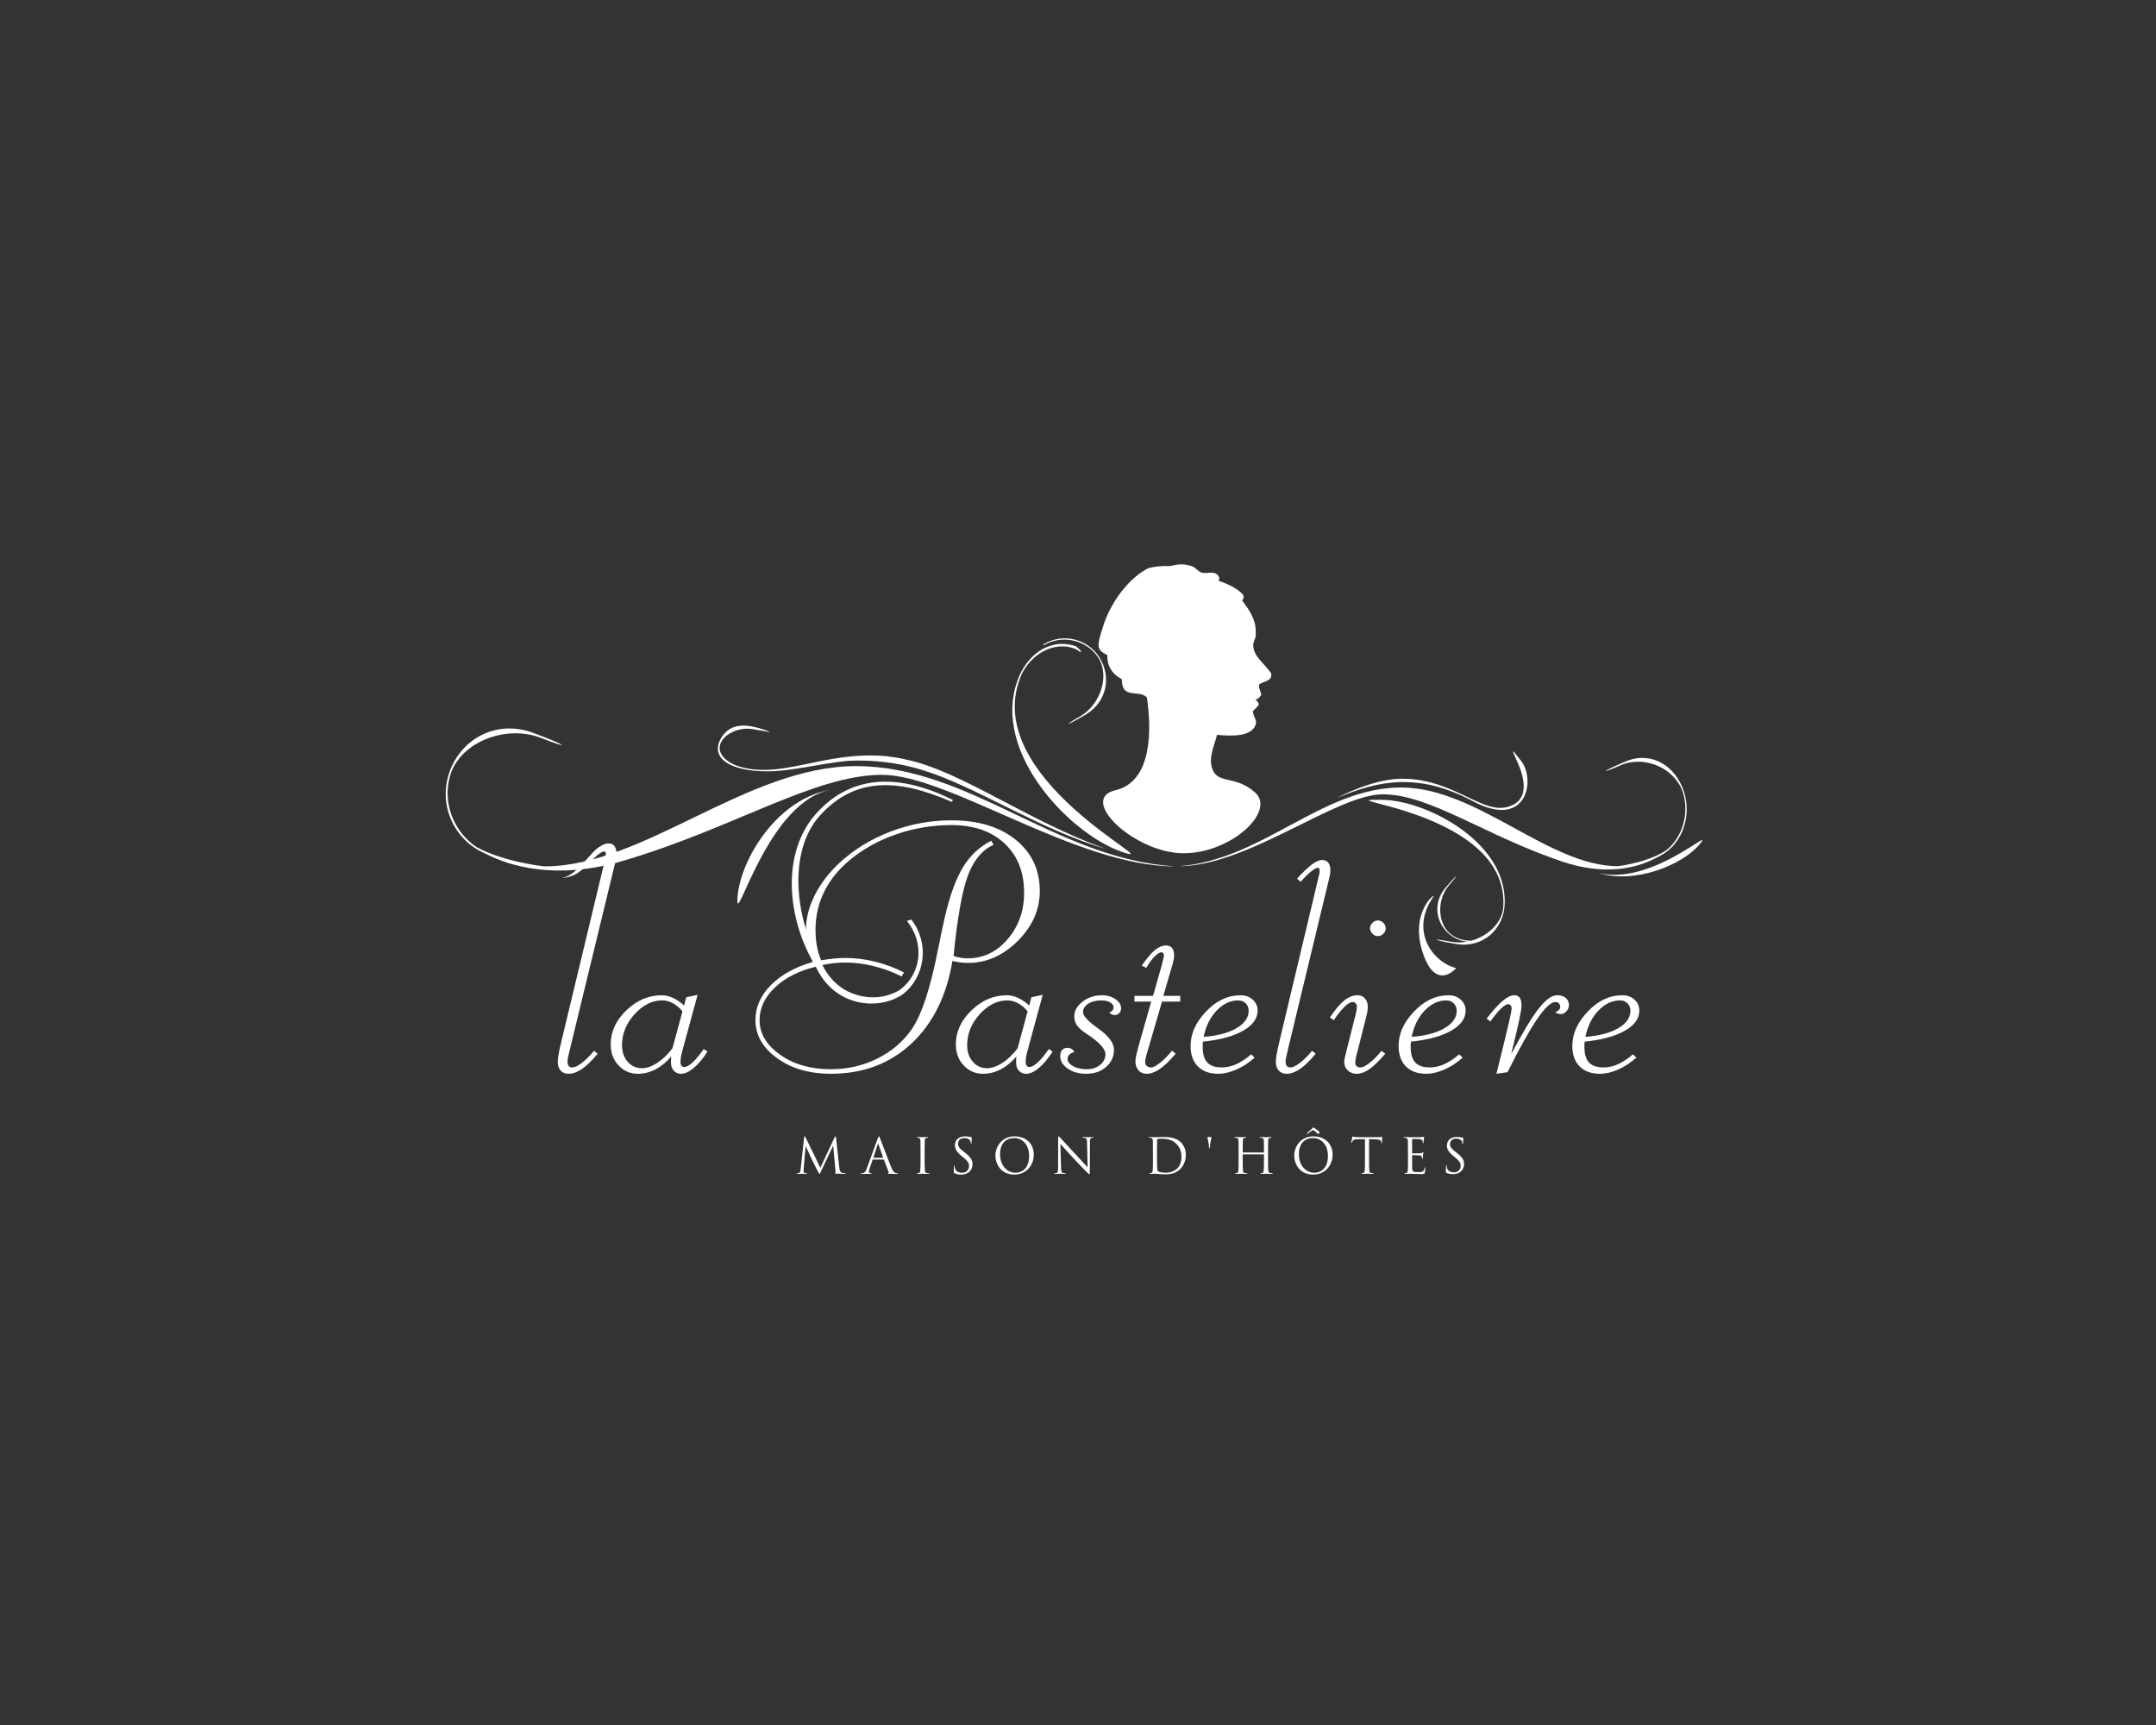 <?xml version="1.0" encoding="UTF-8"?> <!-- Generator: Adobe Illustrator 16.0.0, SVG Export Plug-In . SVG Version: 6.00 Build 0) --> <svg xmlns="http://www.w3.org/2000/svg" xmlns:xlink="http://www.w3.org/1999/xlink" id="Calque_1" x="0px" y="0px" width="200px" height="160px" viewBox="0 0 200 160" xml:space="preserve"><rect x="0" y="0" width="200" height="160" fill="#333333" stroke="none"/> <g id="Calque_2" display="none"> <rect x="-1171" y="-561" display="inline" fill="#FF5A32" width="1776" height="1050"></rect> </g> <g id="Calque_1_1_"> <g> <path fill="#FFFFFF" d="M53.96,98.6c-0.359,0.272-0.65,0.409-0.874,0.409c-0.142,0-0.251-0.046-0.328-0.137 c-0.076-0.091-0.113-0.226-0.113-0.411c0-0.159,0.046-0.422,0.136-0.786c0.021-0.08,0.036-0.142,0.047-0.183l4.31-17.76 c0.019-0.081,0.035-0.164,0.045-0.251c0.011-0.086,0.017-0.18,0.017-0.281c0-0.305-0.066-0.54-0.197-0.706 c-0.131-0.168-0.324-0.253-0.575-0.253c-0.264,0-0.586,0.145-0.97,0.434c-0.385,0.29-0.76,0.761-1.275,1.337l0.261,0.252 c0.34-0.394,0.66-0.71,0.956-0.948c0.297-0.238,0.517-0.358,0.658-0.358c0.039,0,0.073,0.029,0.103,0.083 c0.03,0.056,0.046,0.12,0.046,0.19c0,0.062-0.01,0.148-0.029,0.265c-0.021,0.116-0.049,0.247-0.088,0.389l-4.13,17.198 c-0.083,0.375-0.139,0.664-0.169,0.869c-0.032,0.209-0.046,0.389-0.046,0.539c0,0.346,0.088,0.613,0.266,0.811 c0.179,0.197,0.418,0.296,0.724,0.296c0.395,0,0.809-0.146,1.24-0.438c0.431-0.291,0.919-0.766,1.468-1.422l-0.333-0.272 C54.701,97.948,54.319,98.328,53.96,98.6z"></path> <g> <path fill="#FFFFFF" d="M77.267,73.221c-5.206,0.742-8.604,6.594-8.853,9.998C68.163,86.619,71.128,74.095,77.267,73.221z"></path> <path fill="#FFFFFF" d="M148.341,80.982c3.329,1.046,7.768-0.779,9.327-2.676C159.226,76.404,153.303,82.158,148.341,80.982z"></path> <path fill="#FFFFFF" d="M84.211,70.491c-0.588-0.152-1.183-0.253-1.771-0.314c-0.017-0.011-0.028-0.018-0.028-0.018 c-5.957-0.627-10.06,2.345-14.225,0.805c-3.017-1.376-0.665-3.688,1.609-3.341c1.286,0.221,2.288,0.459,0.935,0.012 c-1.114-0.352-3.103-0.868-3.991,1.129c-0.877,2.119,2.311,3.059,5.766,2.711c0.591-0.06,1.313-0.157,2.107-0.293 c-0.059,0.022-0.098,0.036-0.098,0.036s0.062-0.02,0.155-0.046c1.25-0.214,2.673-0.477,4.058-0.607 c1.914-0.086,4.322,0.07,6.899,0.879c4.883,1.49,11.072,5.639,17.021,7.309C95.611,76.298,89.198,71.553,84.211,70.491z"></path> <path fill="#FFFFFF" d="M116.807,63.479c-0.084,0.389,0.18,0.653,0.188,0.995c-0.156,0.192-0.3,0.421-0.538,0.385 c0.037,0.093,0.322,0.252,0.309,0.511c-0.158,0.221-0.336,0.406-0.53,0.575c-0.045,0.437,0.372,0.775,0.259,1.23 c-0.376,1.182-2.197,1.105-3.6,0.988c-0.267,1.064-0.772,2.043-0.471,3.048c0.471,1.556,2.021,0.68,3.807,2.131 c2.395,1.684-1.879,5.789-6.419,5.801c-4.54,0.01-9.854-5.02-6.35-5.843c3.51-0.821,3.343-5.801,2.93-8.611 c-0.785-0.785-2.331,0.249-2.325-1.682c-0.984-0.547-1.38-1.322-1.348-2.239c-1.015-0.542-1.039-0.71-0.272-3.028 c0.821-2.298,2.521-4.275,4.089-5.045c0.486-0.119,1.229-0.236,1.861-0.18c0.738-0.082,1.064-0.334,2.125-0.012 c0.364,0.106,0.579,0.469,0.908,0.596c0.517,0.173,1.049-0.188,1.529,0.223c0.125,0.21,0.224,0.239,0.084,0.553 c0.742,0.237,1.735,0.688,2.245,1.259c0.194,0.24-0.021,0.493-0.058,0.572c0.818,1.086,1.357,1.911,1.248,3.29 c-0.021,0.281-0.243,0.559-0.227,0.886c0.054,1.034,1,1.612,1.659,2.555C118.069,63.16,117.299,63.156,116.807,63.479z"></path> <path fill="#FFFFFF" d="M128.161,74.183c-5.873-0.058,12.148,0.923,11.274,10.157c-0.219,1.367-1.465,2.496-2.936,2.907 c-0.699,0.024-1.404-0.172-1.969-0.64c-1.188-0.977-1.24-3.161-0.133-4.475c1.134-1.295,0.721-1.006-0.348,0.262 c-1.133,1.373-0.873,3.205,0.426,4.275c0.479,0.393,1.043,0.611,1.615,0.672c-0.479,0.085-0.972,0.099-1.457,0.014 c-2.165-0.397-1.572-0.133,0.5,0.214c1.199,0.187,2.283-0.15,3.084-0.828c0.19-0.144,0.512-0.53,0.512-0.53 c0.409-0.515,0.695-1.146,0.806-1.854C140.283,78.317,132.352,74.198,128.161,74.183z"></path> </g> <g> <path fill="#FFFFFF" d="M79.408,71.061c-10.149,0-19.673,9.298-28.902,9.298c0,0-3.682-0.371-6.292-1.784 c-2.197-1.453-3.278-4.335-2.373-6.897c1.032-2.873,5.066-4.449,8.251-3.265c3.204,1.241,2.375,0.673-0.705-0.465 c-3.328-1.192-6.584,0.532-7.693,3.668c-1.066,3.013,0.402,6.295,3.294,7.541c2.295,1.2,6.636,2.522,12.891,0.667 c10.256-3.044,17.685-7.957,23.934-7.957c6.25,0,18.001,8.493,27.188,8.493C97.941,79.664,89.985,71.061,79.408,71.061z"></path> <path fill="#FFFFFF" d="M155.222,78.39c0.442-0.399-3.126,3.923-10.267,1.536c-7.141-2.391-12.312-6.251-16.664-6.251 c-4.354,0-12.534,6.667-18.932,6.667c7.701-0.542,13.242-7.298,20.606-7.298c7.063,0,13.697,7.298,20.124,7.298 C150.09,80.341,153.473,79.961,155.222,78.39z"></path> <path fill="#FFFFFF" d="M153.67,79.521c2.187-0.869,3.33-3.574,2.555-6.04c-0.77-2.463-3.037-3.821-5.354-2.88 c-2.149,0.893-2.723,1.337-0.494,0.362c2.219-0.93,5.027,0.305,5.745,2.562c0.739,2.36-0.418,5.073-2.507,5.906L153.67,79.521z"></path> <path fill="#FFFFFF" d="M94.83,62.417c1.15-2.156,3.431-2.983,5.127-2.134c0.393,0.392,0.522,0.196-0.13-0.327 c-1.763-0.652-3.868,0.042-5.109,2.395c-3.335,6.846,4.377,14.942,9.324,16.651C108.988,80.717,90.364,72.166,94.83,62.417z"></path> <path fill="#FFFFFF" d="M96.805,59.866c1.707-1.058,4.06-0.511,5.116,1.195c1.003,1.641,0.182,4.245-1.656,5.344 c-1.876,1.083-1.271,0.9,0.508-0.161c1.896-1.166,2.337-3.445,1.235-5.233c-1.104-1.783-3.443-2.337-5.23-1.236L96.805,59.866z"></path> <path fill="#FFFFFF" d="M88.394,74.199c-4.787-2.383-9.272-2.496-12.639,1.214c-3.363,3.704-2.748,9.909-0.073,14.251 c0.76,0.66,0.564,0.071,0.608-0.153c-2.499-3.896-3.313-10.434-0.242-13.854c3.218-3.551,7.136-3.503,12.246-1.279L88.394,74.199 z"></path> <path fill="#FFFFFF" d="M124.052,73.995c3.785-1.566,7.442-2.415,12.601,0.329c5.158,2.74,5.878-2.287,4.311-3.919 c-0.458-0.589-0.915-1.24-0.326,0c0.585,1.238,1.567,3.787-0.785,4.441c-2.351,0.653-4.961-2.484-9.468-2.613 C127.514,72.102,124.052,73.995,124.052,73.995z"></path> </g> <g> <g> <path fill="#FFFFFF" d="M96.264,98.545c-0.311,0.285-0.574,0.426-0.785,0.426c-0.092,0-0.172-0.039-0.238-0.12 c-0.066-0.083-0.098-0.184-0.098-0.306c0-0.152,0.012-0.309,0.038-0.471c0.024-0.164,0.062-0.341,0.113-0.533l1.434-5.266 L95.676,92.5l-0.197,0.763c-0.356-0.315-0.706-0.556-1.051-0.712c-0.344-0.16-0.688-0.237-1.034-0.237 c-1.216,0-2.308,0.468-3.274,1.399c-0.967,0.933-1.452,1.981-1.452,3.148c0,0.791,0.242,1.446,0.729,1.961 c0.485,0.516,1.083,0.775,1.792,0.775c0.567,0,1.114-0.137,1.641-0.411c0.527-0.274,1.013-0.675,1.459-1.202 c-0.011,0.07-0.018,0.143-0.025,0.221c-0.003,0.074-0.005,0.189-0.005,0.342c0,0.314,0.085,0.568,0.258,0.762 c0.172,0.194,0.402,0.289,0.686,0.289c0.346,0,0.734-0.181,1.167-0.54c0.431-0.362,0.854-0.864,1.272-1.517l-0.351-0.242 C96.917,97.846,96.573,98.262,96.264,98.545z M94.396,97.236c-0.445,0.581-0.919,1.033-1.42,1.357 c-0.501,0.326-0.976,0.487-1.42,0.487c-0.526,0-0.965-0.2-1.315-0.6c-0.349-0.401-0.523-0.91-0.523-1.527 c0-1.063,0.387-2.022,1.161-2.879c0.777-0.856,1.634-1.285,2.577-1.285c0.324,0,0.652,0.091,0.981,0.267 c0.33,0.177,0.626,0.426,0.89,0.75L94.396,97.236z M89.812,89.313c1.703,0,3.236-0.679,4.598-2.036 c1.364-1.359,2.046-2.898,2.046-4.621c0-1.977-0.745-3.565-2.235-4.766c-1.489-1.202-3.475-1.803-5.958-1.803 c-1.957,0-3.851,0.354-5.684,1.057c-1.834,0.704-3.426,1.689-4.775,2.955c-0.993,0.942-1.749,1.952-2.271,3.025 c-0.523,1.072-0.782,2.151-0.782,3.235c0,0.477,0.053,0.951,0.16,1.421c0.106,0.472,0.272,0.951,0.497,1.437 c-1.665,0.486-2.968,1.21-3.914,2.171c-0.943,0.959-1.416,2.036-1.416,3.233c0,1.378,0.666,2.553,2,3.522 c1.332,0.968,3.002,1.453,5.008,1.453c2.961,0,5.442-0.927,7.444-2.784c2-1.856,3.274-4.418,3.823-7.684 c0.246,0.062,0.489,0.108,0.738,0.141C89.339,89.299,89.581,89.313,89.812,89.313z M88.458,88.672 c0.354-3.578,0.801-6.075,1.341-7.496c0.54-1.42,1.33-2.357,2.371-2.814l-0.213-0.378c-1.062,0.527-1.93,1.331-2.599,2.411 c-0.668,1.08-1.236,2.625-1.701,4.631c-0.164,0.701-0.377,1.711-0.64,3.029c-0.71,3.6-1.515,6.059-2.418,7.376 c-0.798,1.168-1.865,2.082-3.2,2.748c-1.332,0.664-2.773,0.996-4.325,0.996c-1.874,0-3.446-0.448-4.711-1.348 c-1.266-0.896-1.901-1.964-1.901-3.2c0-1.118,0.473-2.127,1.42-3.031c0.945-0.9,2.211-1.545,3.798-1.931 c1.681,3.697,5.8,4.14,8.087,2.543c2.062-1.624,2.485-4.716,0.771-6.915l-0.408,0.123c1.676,2.092,1.324,4.854-0.575,6.341 c-1.443,0.955-3.4,0.979-4.994,0.157c-0.141-0.078-0.284-0.153-0.416-0.244c-0.778-0.533-1.379-1.215-1.858-2.158 c0.326-0.072,0.668-0.129,1.029-0.172c0.36-0.041,0.723-0.062,1.089-0.062c0.861,0,1.737,0.109,2.625,0.328 c0.889,0.22,1.758,0.539,2.611,0.958l0.212-0.367c-0.854-0.438-1.744-0.77-2.672-1c-0.927-0.229-1.844-0.344-2.746-0.344 c-0.334,0-0.688,0.019-1.057,0.055c-0.372,0.034-0.775,0.09-1.211,0.16c-0.172-0.424-0.302-0.87-0.39-1.337 c-0.086-0.466-0.127-0.962-0.127-1.489c0-1.256,0.265-2.428,0.796-3.512c0.531-1.082,1.304-2.051,2.317-2.903 c1.255-1.053,2.711-1.867,4.367-2.44c1.656-0.571,3.364-0.858,5.127-0.858c2.065,0,3.705,0.565,4.92,1.695 c1.216,1.13,1.824,2.659,1.824,4.584c0,1.683-0.51,3.117-1.526,4.303c-1.018,1.186-2.259,1.779-3.727,1.779 c-0.223,0-0.449-0.021-0.676-0.063C88.846,88.786,88.641,88.734,88.458,88.672z M130.877,96.714 c0.01-0.054,0.013-0.087,0.013-0.099c1.583-0.16,2.821-0.498,3.721-1.011c0.896-0.513,1.347-1.132,1.347-1.861 c0-0.407-0.149-0.745-0.449-1.02s-0.676-0.411-1.132-0.411c-1.177,0-2.243,0.501-3.2,1.506 c-0.959,1.004-1.438,2.068-1.438,3.193c0,0.811,0.227,1.445,0.676,1.9c0.451,0.456,1.076,0.685,1.875,0.685 c0.537,0,1.105-0.13,1.695-0.39c0.594-0.26,1.158-0.629,1.693-1.105l-0.312-0.309c-0.497,0.421-0.968,0.729-1.407,0.923 c-0.441,0.194-0.889,0.292-1.333,0.292c-0.61,0-1.056-0.154-1.34-0.457c-0.285-0.305-0.426-0.789-0.426-1.451v-0.24 C130.86,96.818,130.865,96.771,130.877,96.714z M132.162,93.731c0.607-0.627,1.274-0.941,2.006-0.941 c0.273,0,0.502,0.092,0.685,0.274c0.183,0.181,0.276,0.408,0.276,0.684c0,0.637-0.375,1.176-1.122,1.615 c-0.745,0.439-1.765,0.71-3.056,0.812C131.155,95.174,131.559,94.359,132.162,93.731z M150.076,98.717 c-0.441,0.194-0.885,0.292-1.333,0.292c-0.608,0-1.056-0.155-1.34-0.458c-0.283-0.304-0.426-0.789-0.426-1.451V96.86 c0-0.042,0.005-0.089,0.015-0.146c0.01-0.055,0.017-0.087,0.017-0.098c1.582-0.162,2.821-0.5,3.719-1.012 c0.897-0.514,1.345-1.132,1.345-1.862c0-0.405-0.148-0.745-0.447-1.019c-0.299-0.275-0.676-0.412-1.135-0.412 c-1.173,0-2.24,0.502-3.199,1.506c-0.957,1.004-1.437,2.069-1.437,3.193c0,0.812,0.226,1.447,0.675,1.901 c0.453,0.456,1.078,0.685,1.878,0.685c0.538,0,1.104-0.13,1.694-0.391c0.593-0.26,1.156-0.629,1.694-1.104l-0.313-0.31 C150.987,98.214,150.518,98.521,150.076,98.717z M148.281,93.731c0.607-0.627,1.273-0.941,2.004-0.941 c0.275,0,0.504,0.092,0.686,0.274c0.185,0.181,0.275,0.408,0.275,0.684c0,0.637-0.375,1.176-1.119,1.615 c-0.748,0.439-1.766,0.71-3.057,0.812C147.272,95.174,147.677,94.359,148.281,93.731z M64.248,98.545 c-0.312,0.285-0.574,0.426-0.788,0.426c-0.092,0-0.17-0.039-0.235-0.12c-0.068-0.083-0.1-0.184-0.1-0.306 c0-0.152,0.014-0.309,0.039-0.471c0.024-0.164,0.062-0.341,0.113-0.533l1.435-5.266L63.66,92.5l-0.2,0.763 c-0.354-0.315-0.704-0.556-1.048-0.712c-0.345-0.16-0.688-0.237-1.034-0.237c-1.216,0-2.309,0.468-3.277,1.399 c-0.968,0.933-1.451,1.981-1.451,3.148c0,0.791,0.243,1.446,0.729,1.961c0.486,0.516,1.084,0.775,1.792,0.775 c0.567,0,1.115-0.137,1.642-0.411c0.527-0.274,1.014-0.675,1.458-1.202c-0.01,0.07-0.016,0.143-0.022,0.221 c-0.005,0.074-0.008,0.189-0.008,0.342c0,0.314,0.086,0.568,0.259,0.762c0.174,0.194,0.4,0.289,0.687,0.289 c0.346,0,0.734-0.181,1.166-0.54c0.433-0.362,0.857-0.864,1.274-1.517l-0.35-0.242C64.9,97.846,64.558,98.262,64.248,98.545z M62.38,97.236c-0.445,0.581-0.919,1.033-1.421,1.357c-0.5,0.326-0.975,0.487-1.42,0.487c-0.528,0-0.965-0.2-1.315-0.6 c-0.349-0.401-0.525-0.91-0.525-1.527c0-1.063,0.389-2.022,1.165-2.879c0.775-0.856,1.633-1.285,2.577-1.285 c0.323,0,0.651,0.091,0.98,0.267c0.33,0.177,0.626,0.426,0.89,0.75L62.38,97.236z M127.062,98.577 c-0.369,0.287-0.643,0.432-0.824,0.432c-0.172,0-0.299-0.037-0.386-0.106c-0.085-0.072-0.128-0.186-0.128-0.349 c0-0.101,0.015-0.235,0.045-0.4c0.029-0.168,0.083-0.388,0.164-0.661l0.709-2.802c0.011-0.051,0.029-0.133,0.061-0.243 c0.121-0.447,0.182-0.804,0.182-1.067c0-0.315-0.088-0.573-0.265-0.769c-0.177-0.199-0.405-0.299-0.687-0.299 c-0.418,0-0.828,0.163-1.236,0.488c-0.406,0.326-0.848,0.849-1.326,1.57l0.354,0.26c0.387-0.57,0.729-0.994,1.021-1.273 c0.295-0.277,0.543-0.418,0.745-0.418c0.112,0,0.205,0.047,0.277,0.136c0.068,0.092,0.105,0.204,0.105,0.336 c0,0.122-0.039,0.355-0.118,0.701c-0.03,0.112-0.054,0.204-0.074,0.275l-0.683,2.71c-0.03,0.141-0.076,0.328-0.137,0.561 c-0.111,0.415-0.166,0.691-0.166,0.832c0,0.314,0.106,0.578,0.324,0.789c0.216,0.212,0.491,0.318,0.824,0.318 c0.383,0,0.779-0.145,1.192-0.432c0.414-0.286,0.903-0.765,1.466-1.428l-0.345-0.273 C127.795,97.917,127.428,98.289,127.062,98.577z M119.437,97.492l3.915-16.234c0.021-0.08,0.037-0.165,0.045-0.252 c0.012-0.084,0.016-0.178,0.016-0.281c0-0.302-0.064-0.539-0.197-0.705c-0.13-0.17-0.322-0.253-0.575-0.253 c-0.261,0-0.586,0.144-0.968,0.435c-0.386,0.287-0.834,0.722-1.352,1.298l0.336,0.29c0.342-0.394,0.66-0.71,0.957-0.948 c0.296-0.24,0.515-0.357,0.654-0.357c0.041,0,0.076,0.026,0.106,0.082c0.03,0.058,0.044,0.121,0.044,0.189 c0,0.061-0.007,0.149-0.027,0.267c-0.02,0.115-0.049,0.246-0.09,0.388l-3.732,15.67c-0.082,0.375-0.139,0.666-0.17,0.871 c-0.03,0.208-0.046,0.387-0.046,0.538c0,0.346,0.091,0.614,0.268,0.812s0.418,0.295,0.722,0.295c0.396,0,0.808-0.146,1.24-0.438 c0.432-0.292,0.92-0.767,1.469-1.423l-0.334-0.271c-0.405,0.484-0.788,0.863-1.147,1.137c-0.361,0.271-0.649,0.408-0.876,0.408 c-0.141,0-0.249-0.047-0.326-0.137c-0.074-0.091-0.113-0.227-0.113-0.41c0-0.159,0.046-0.422,0.14-0.787 C119.411,97.595,119.428,97.533,119.437,97.492z M103.473,92.677c-0.352-0.242-0.77-0.364-1.256-0.364 c-0.681,0-1.279,0.198-1.79,0.594c-0.514,0.395-0.77,0.842-0.77,1.338c0,0.324,0.077,0.604,0.229,0.836 c0.152,0.234,0.431,0.487,0.837,0.762c0.027,0.02,0.086,0.057,0.166,0.106c1.104,0.74,1.656,1.351,1.656,1.826 c0,0.394-0.165,0.728-0.494,0.996s-0.742,0.404-1.239,0.404c-0.508,0-0.931-0.097-1.271-0.289 c-0.339-0.191-0.509-0.409-0.509-0.651c0-0.162,0.054-0.299,0.16-0.41c0.108-0.111,0.264-0.192,0.465-0.242 c-0.051-0.121-0.134-0.218-0.25-0.288c-0.116-0.071-0.249-0.107-0.403-0.107c-0.201,0-0.36,0.068-0.479,0.206 c-0.115,0.136-0.173,0.324-0.173,0.568c0,0.445,0.23,0.827,0.692,1.15c0.462,0.324,1.031,0.484,1.709,0.484 c0.75,0,1.368-0.21,1.854-0.631s0.729-0.953,0.729-1.604c0-0.617-0.479-1.264-1.436-1.943c-0.956-0.678-1.434-1.19-1.434-1.535 c0-0.313,0.159-0.574,0.48-0.782c0.318-0.207,0.723-0.312,1.21-0.312c0.333,0,0.608,0.061,0.823,0.182 c0.212,0.122,0.317,0.278,0.317,0.469c0,0.11-0.03,0.204-0.093,0.279c-0.062,0.076-0.164,0.148-0.312,0.221 c0.123,0.08,0.223,0.136,0.298,0.166c0.076,0.03,0.148,0.045,0.207,0.045c0.164,0,0.305-0.057,0.423-0.173 c0.116-0.117,0.176-0.267,0.176-0.45C103.999,93.205,103.824,92.922,103.473,92.677z M127.799,85.377 c-0.182,0-0.346,0.076-0.491,0.23c-0.147,0.152-0.222,0.32-0.222,0.504c0,0.174,0.074,0.338,0.222,0.49 c0.146,0.152,0.31,0.229,0.491,0.229c0.201,0,0.377-0.071,0.521-0.213c0.146-0.145,0.22-0.311,0.22-0.506 c0-0.203-0.074-0.377-0.22-0.518C128.174,85.447,128,85.377,127.799,85.377z M108.808,89.319 c0.031-0.121,0.057-0.241,0.075-0.363c0.021-0.122,0.033-0.233,0.033-0.335c0-0.304-0.064-0.533-0.191-0.69 c-0.128-0.157-0.316-0.235-0.57-0.235c-0.335,0-0.674,0.142-1.02,0.426c-0.346,0.283-0.751,0.766-1.218,1.442l0.421,0.21 c0.241-0.433,0.496-0.783,0.765-1.051c0.27-0.266,0.489-0.4,0.661-0.4c0.04,0,0.086,0.029,0.138,0.09 c0.05,0.062,0.076,0.121,0.076,0.183c0,0.03-0.016,0.114-0.044,0.256c-0.032,0.142-0.077,0.34-0.139,0.591l-0.835,2.926h-1.726 V92.9h1.559l-1.193,4.188c-0.011,0.05-0.03,0.134-0.06,0.245c-0.144,0.525-0.214,0.891-0.214,1.092 c0,0.355,0.094,0.64,0.281,0.853c0.188,0.212,0.439,0.319,0.752,0.319c0.385,0,0.794-0.148,1.222-0.439 c0.434-0.295,0.925-0.77,1.483-1.428l-0.347-0.275c-0.364,0.457-0.731,0.83-1.101,1.12s-0.645,0.435-0.826,0.435 c-0.172,0-0.309-0.047-0.41-0.139c-0.102-0.09-0.154-0.219-0.154-0.382c0-0.1,0.021-0.228,0.057-0.38 c0.033-0.152,0.092-0.359,0.173-0.625l1.339-4.584h1.69v-0.533h-1.569L108.808,89.319z M111.58,96.714 c0.01-0.054,0.016-0.087,0.016-0.099c1.581-0.16,2.822-0.498,3.719-1.011c0.897-0.513,1.346-1.132,1.346-1.861 c0-0.407-0.149-0.745-0.448-1.02s-0.677-0.411-1.132-0.411c-1.176,0-2.244,0.501-3.201,1.506 c-0.957,1.004-1.438,2.068-1.438,3.193c0,0.811,0.228,1.445,0.678,1.9c0.45,0.456,1.077,0.685,1.876,0.685 c0.536,0,1.103-0.13,1.694-0.39c0.593-0.26,1.158-0.629,1.693-1.105l-0.312-0.309c-0.497,0.421-0.966,0.729-1.407,0.923 c-0.442,0.194-0.886,0.292-1.333,0.292c-0.608,0-1.056-0.154-1.338-0.457c-0.287-0.305-0.427-0.789-0.427-1.451v-0.24 C111.565,96.818,111.568,96.771,111.58,96.714z M112.867,93.731c0.604-0.627,1.271-0.941,2.004-0.941 c0.274,0,0.503,0.092,0.688,0.274c0.18,0.181,0.273,0.408,0.273,0.684c0,0.637-0.375,1.176-1.12,1.615 c-0.746,0.439-1.766,0.71-3.058,0.812C111.858,95.174,112.262,94.359,112.867,93.731z M144.447,92.312 c-0.485,0-1.045,0.398-1.676,1.193c-0.635,0.795-1.493,2.211-2.577,4.249l0.061-0.289c0.594-2.371,0.89-3.766,0.89-4.181 c0-0.333-0.055-0.58-0.167-0.737c-0.11-0.157-0.283-0.235-0.517-0.235c-0.304,0-0.665,0.18-1.086,0.539 c-0.422,0.359-0.91,0.903-1.468,1.633l0.35,0.26c0.367-0.52,0.694-0.916,0.977-1.191c0.286-0.272,0.507-0.412,0.673-0.412 c0.09,0,0.166,0.039,0.229,0.115c0.06,0.076,0.091,0.174,0.091,0.297c0,0.211-0.258,1.365-0.774,3.454 c-0.265,1.077-0.477,1.94-0.638,2.59l1.031-0.151c1.112-2.23,2.028-3.87,2.747-4.926c0.719-1.053,1.285-1.58,1.699-1.58 c0.133,0,0.238,0.041,0.32,0.121c0.08,0.08,0.121,0.186,0.121,0.316c0,0.113-0.038,0.209-0.115,0.297 c-0.078,0.084-0.199,0.163-0.363,0.234c0.082,0.04,0.172,0.076,0.268,0.109c0.097,0.029,0.188,0.045,0.269,0.045 c0.185,0,0.356-0.085,0.515-0.26c0.157-0.171,0.237-0.369,0.237-0.592c0-0.264-0.1-0.479-0.297-0.646 C145.047,92.396,144.782,92.312,144.447,92.312z"></path> <path fill="#FFFFFF" d="M135.082,89.797c-2.299-0.604-4.233-3.507-2.178-6.53c0.604-0.728-2.178,1.089-0.967,4.958 C133.146,92.093,135.082,89.797,135.082,89.797z"></path> </g> <path fill="#FFFFFF" d="M57.004,78.493c-0.131-0.168-0.324-0.253-0.576-0.253c-0.264,0-0.605,0.147-1.011,0.448 c-0.795,0.61-1.954,2.52-3.322,2.764c0.255,0,0.911-0.173,1.194-0.306c0.779-0.366,1.814-1.592,2.11-1.83 c0.297-0.238,0.517-0.358,0.658-0.358c0.039,0,0.073,0.029,0.103,0.083"></path> </g> <g> <g> <path fill="#FFFFFF" d="M77.858,108.301c0.019,0.165,0.049,0.418,0.244,0.48c0.131,0.041,0.25,0.041,0.293,0.041 c0.024,0,0.037,0.004,0.037,0.021c0,0.028-0.041,0.042-0.094,0.042c-0.101,0-0.589-0.014-0.756-0.026 c-0.104-0.01-0.125-0.022-0.125-0.047c0-0.019,0.008-0.027,0.03-0.031c0.023-0.004,0.028-0.081,0.017-0.164l-0.216-2.332h-0.013 l-1.109,2.352c-0.094,0.2-0.107,0.24-0.149,0.24c-0.031,0-0.055-0.046-0.141-0.209c-0.118-0.222-0.506-1.004-0.53-1.05 c-0.041-0.081-0.547-1.166-0.597-1.288h-0.018l-0.18,2.1c-0.006,0.071-0.006,0.154-0.006,0.23c0,0.066,0.05,0.125,0.117,0.141 c0.078,0.018,0.145,0.022,0.171,0.022c0.019,0,0.037,0.009,0.037,0.021c0,0.033-0.026,0.043-0.08,0.043 c-0.167,0-0.385-0.014-0.422-0.014c-0.041,0-0.258,0.014-0.38,0.014c-0.046,0-0.077-0.01-0.077-0.043 c0-0.013,0.022-0.021,0.045-0.021c0.035,0,0.067,0,0.136-0.016c0.149-0.025,0.163-0.203,0.18-0.375l0.326-2.948 c0.006-0.05,0.024-0.08,0.051-0.08c0.027,0,0.043,0.018,0.066,0.068l1.384,2.843l1.33-2.839 c0.019-0.042,0.036-0.072,0.068-0.072s0.046,0.035,0.055,0.121L77.858,108.301z"></path> <path fill="#FFFFFF" d="M81.431,105.579c0.055-0.149,0.073-0.176,0.098-0.176c0.028,0,0.046,0.021,0.1,0.16 c0.067,0.173,0.778,2.042,1.054,2.729c0.164,0.403,0.295,0.476,0.391,0.502c0.067,0.024,0.135,0.028,0.181,0.028 c0.026,0,0.045,0.004,0.045,0.027c0,0.027-0.04,0.036-0.09,0.036c-0.067,0-0.399,0-0.71-0.009 c-0.086-0.005-0.135-0.005-0.135-0.033c0-0.018,0.014-0.025,0.031-0.031c0.027-0.01,0.055-0.05,0.027-0.121L82,107.578 c-0.008-0.018-0.018-0.025-0.041-0.025h-0.973c-0.023,0-0.036,0.013-0.046,0.035l-0.271,0.8 c-0.04,0.112-0.062,0.222-0.062,0.304c0,0.09,0.094,0.131,0.171,0.131h0.044c0.033,0,0.046,0.009,0.046,0.027 c0,0.027-0.028,0.036-0.068,0.036c-0.108,0-0.303-0.014-0.353-0.014s-0.297,0.014-0.511,0.014c-0.06,0-0.086-0.009-0.086-0.036 c0-0.019,0.019-0.027,0.041-0.027c0.032,0,0.095-0.004,0.131-0.01c0.208-0.027,0.298-0.199,0.379-0.425L81.431,105.579z M81.901,107.387c0.024,0,0.024-0.013,0.019-0.031l-0.431-1.221c-0.021-0.068-0.045-0.068-0.066,0l-0.398,1.221 c-0.008,0.023,0,0.031,0.013,0.031H81.901z"></path> <path fill="#FFFFFF" d="M85.772,107.572c0,0.435,0,0.793,0.022,0.982c0.015,0.131,0.042,0.23,0.177,0.248 c0.062,0.01,0.162,0.019,0.204,0.019c0.027,0,0.035,0.015,0.035,0.027c0,0.022-0.021,0.036-0.072,0.036 c-0.249,0-0.533-0.014-0.556-0.014c-0.022,0-0.307,0.014-0.443,0.014c-0.05,0-0.072-0.009-0.072-0.036 c0-0.013,0.008-0.027,0.036-0.027c0.041,0,0.094-0.009,0.136-0.019c0.091-0.018,0.113-0.117,0.131-0.248 c0.023-0.189,0.023-0.547,0.023-0.982v-0.797c0-0.703,0-0.832-0.009-0.975c-0.011-0.154-0.054-0.232-0.156-0.256 c-0.047-0.013-0.106-0.018-0.139-0.018c-0.018,0-0.036-0.008-0.036-0.025c0-0.027,0.022-0.036,0.074-0.036 c0.15,0,0.434,0.013,0.456,0.013c0.023,0,0.309-0.013,0.442-0.013c0.051,0,0.074,0.009,0.074,0.036 c0,0.018-0.018,0.025-0.036,0.025c-0.031,0-0.06,0.006-0.114,0.016c-0.122,0.02-0.158,0.1-0.167,0.258 c-0.008,0.143-0.008,0.271-0.008,0.977V107.572z"></path> <path fill="#FFFFFF" d="M88.54,108.825c-0.064-0.032-0.067-0.048-0.067-0.171c0-0.227,0.017-0.407,0.023-0.479 c0.005-0.05,0.013-0.075,0.036-0.075c0.026,0,0.031,0.016,0.031,0.052c0,0.04,0,0.104,0.014,0.167 c0.068,0.335,0.367,0.461,0.67,0.461c0.433,0,0.646-0.312,0.646-0.602c0-0.311-0.13-0.492-0.521-0.814l-0.203-0.168 c-0.479-0.392-0.587-0.673-0.587-0.982c0-0.482,0.362-0.812,0.936-0.812c0.178,0,0.308,0.019,0.422,0.045 c0.085,0.018,0.122,0.023,0.158,0.023s0.044,0.009,0.044,0.031c0,0.021-0.018,0.172-0.018,0.479 c0,0.074-0.008,0.104-0.032,0.104c-0.029,0-0.032-0.021-0.036-0.059c-0.005-0.054-0.032-0.176-0.06-0.226 c-0.025-0.051-0.147-0.239-0.563-0.239c-0.313,0-0.557,0.194-0.557,0.523c0,0.259,0.117,0.421,0.551,0.762l0.127,0.1 c0.535,0.421,0.66,0.7,0.66,1.062c0,0.186-0.072,0.529-0.384,0.751c-0.194,0.136-0.439,0.19-0.683,0.19 C88.933,108.947,88.726,108.915,88.54,108.825z"></path> <path fill="#FFFFFF" d="M94.121,105.402c1.019,0,1.777,0.641,1.777,1.696c0,1.013-0.714,1.849-1.804,1.849 c-1.24,0-1.755-0.963-1.755-1.777C92.339,106.438,92.873,105.402,94.121,105.402z M94.217,108.775 c0.406,0,1.248-0.233,1.248-1.551c0-1.087-0.661-1.669-1.375-1.669c-0.755,0-1.321,0.497-1.321,1.486 C92.768,108.098,93.403,108.775,94.217,108.775z"></path> <path fill="#FFFFFF" d="M98.427,108.27c0.009,0.371,0.055,0.488,0.176,0.523c0.085,0.024,0.185,0.028,0.227,0.028 c0.022,0,0.035,0.01,0.035,0.027c0,0.027-0.027,0.036-0.081,0.036c-0.259,0-0.438-0.014-0.48-0.014 c-0.04,0-0.23,0.014-0.433,0.014c-0.046,0-0.073-0.006-0.073-0.036c0-0.018,0.014-0.027,0.035-0.027 c0.037,0,0.118-0.004,0.185-0.028c0.114-0.031,0.137-0.161,0.137-0.574l0.005-2.59c0-0.178,0.012-0.227,0.048-0.227 c0.037,0,0.113,0.1,0.16,0.143c0.068,0.078,0.742,0.807,1.438,1.553c0.45,0.479,0.942,1.029,1.087,1.181l-0.052-2.3 c-0.004-0.293-0.034-0.391-0.175-0.428c-0.081-0.018-0.187-0.023-0.223-0.023c-0.03,0-0.036-0.013-0.036-0.031 c0-0.025,0.036-0.03,0.091-0.03c0.204,0,0.42,0.013,0.469,0.013c0.05,0,0.198-0.013,0.385-0.013c0.05,0,0.081,0.005,0.081,0.03 c0,0.019-0.019,0.031-0.05,0.031c-0.022,0-0.055,0-0.108,0.016c-0.149,0.031-0.169,0.13-0.169,0.4l-0.007,2.652 c0,0.297-0.01,0.319-0.041,0.319c-0.037,0-0.092-0.049-0.331-0.288c-0.049-0.045-0.7-0.71-1.18-1.227 c-0.525-0.564-1.036-1.135-1.18-1.298L98.427,108.27z"></path> <path fill="#FFFFFF" d="M106.951,106.775c0-0.703,0-0.832-0.009-0.975c-0.009-0.154-0.046-0.228-0.194-0.259 c-0.035-0.01-0.113-0.016-0.155-0.016c-0.017,0-0.036-0.009-0.036-0.025c0-0.026,0.023-0.036,0.074-0.036 c0.203,0,0.488,0.014,0.511,0.014c0.054,0,0.34-0.014,0.61-0.014c0.449,0,1.275-0.043,1.814,0.514 c0.225,0.236,0.438,0.612,0.438,1.149c0,0.57-0.235,1.011-0.489,1.276c-0.194,0.204-0.601,0.52-1.369,0.52 c-0.193,0-0.436-0.014-0.629-0.028c-0.199-0.012-0.354-0.024-0.376-0.024c-0.008,0-0.087,0-0.181,0.004 c-0.09,0-0.194,0.01-0.262,0.01c-0.05,0-0.072-0.01-0.072-0.037c0-0.014,0.008-0.027,0.035-0.027 c0.04,0,0.097-0.009,0.137-0.018c0.09-0.019,0.113-0.117,0.132-0.248c0.022-0.189,0.022-0.548,0.022-0.982v-0.797H106.951z M107.33,107.267c0,0.479,0.006,0.896,0.01,0.981c0.006,0.111,0.014,0.295,0.051,0.344c0.059,0.084,0.234,0.181,0.77,0.181 c0.42,0,0.81-0.155,1.076-0.421c0.234-0.23,0.361-0.665,0.361-1.082c0-0.574-0.249-0.945-0.435-1.14 c-0.425-0.45-0.941-0.511-1.479-0.511c-0.091,0-0.259,0.014-0.294,0.03c-0.042,0.019-0.055,0.042-0.055,0.091 c-0.006,0.154-0.006,0.615-0.006,0.963V107.267z"></path> <path fill="#FFFFFF" d="M112.385,105.52c0,0.073-0.101,0.3-0.141,0.797c-0.014,0.18-0.029,0.203-0.051,0.203 s-0.036-0.022-0.048-0.203c-0.041-0.497-0.142-0.725-0.142-0.797c0-0.063,0.076-0.063,0.189-0.063 S112.385,105.456,112.385,105.52z"></path> <path fill="#FFFFFF" d="M117.63,107.572c0,0.435,0,0.793,0.022,0.982c0.014,0.131,0.041,0.23,0.177,0.248 c0.063,0.01,0.163,0.019,0.203,0.019c0.027,0,0.036,0.015,0.036,0.027c0,0.022-0.022,0.036-0.072,0.036 c-0.25,0-0.532-0.014-0.555-0.014c-0.023,0-0.31,0.014-0.444,0.014c-0.051,0-0.073-0.009-0.073-0.036 c0-0.013,0.01-0.027,0.037-0.027c0.04,0,0.095-0.009,0.135-0.019c0.091-0.018,0.113-0.117,0.132-0.248 c0.022-0.189,0.022-0.547,0.022-0.982v-0.474c0-0.019-0.014-0.026-0.028-0.026h-1.917c-0.013,0-0.026,0.004-0.026,0.026v0.474 c0,0.435,0,0.793,0.021,0.982c0.016,0.131,0.043,0.23,0.178,0.248c0.062,0.01,0.162,0.019,0.203,0.019 c0.028,0,0.037,0.015,0.037,0.027c0,0.022-0.022,0.036-0.073,0.036c-0.249,0-0.533-0.014-0.557-0.014s-0.307,0.014-0.444,0.014 c-0.048,0-0.071-0.009-0.071-0.036c0-0.013,0.009-0.027,0.036-0.027c0.04,0,0.094-0.009,0.135-0.019 c0.093-0.018,0.115-0.117,0.133-0.248c0.021-0.189,0.021-0.547,0.021-0.982v-0.797c0-0.703,0-0.832-0.009-0.975 c-0.01-0.154-0.046-0.228-0.195-0.259c-0.035-0.01-0.112-0.016-0.153-0.016c-0.018,0-0.035-0.009-0.035-0.025 c0-0.026,0.022-0.036,0.072-0.036c0.203,0,0.487,0.014,0.511,0.014s0.308-0.014,0.444-0.014c0.049,0,0.071,0.01,0.071,0.036 c0,0.017-0.019,0.025-0.036,0.025c-0.031,0-0.06,0.006-0.113,0.016c-0.121,0.021-0.156,0.101-0.167,0.259 c-0.009,0.143-0.009,0.271-0.009,0.975v0.098c0,0.023,0.015,0.025,0.026,0.025h1.917c0.016,0,0.029-0.002,0.029-0.025v-0.098 c0-0.703,0-0.832-0.012-0.975c-0.007-0.154-0.043-0.228-0.193-0.259c-0.037-0.01-0.112-0.016-0.153-0.016 c-0.019,0-0.036-0.009-0.036-0.025c0-0.026,0.023-0.036,0.072-0.036c0.204,0,0.49,0.014,0.513,0.014s0.306-0.014,0.441-0.014 c0.05,0,0.073,0.01,0.073,0.036c0,0.017-0.02,0.025-0.037,0.025c-0.03,0-0.06,0.006-0.113,0.016 c-0.121,0.021-0.157,0.101-0.168,0.259c-0.008,0.143-0.008,0.271-0.008,0.975L117.63,107.572L117.63,107.572z"></path> <path fill="#FFFFFF" d="M121.842,105.402c1.016,0,1.776,0.641,1.776,1.696c0,1.013-0.715,1.849-1.806,1.849 c-1.238,0-1.755-0.963-1.755-1.777C120.058,106.438,120.593,105.402,121.842,105.402z M121.936,108.775 c0.407,0,1.248-0.233,1.248-1.551c0-1.087-0.66-1.669-1.375-1.669c-0.756,0-1.32,0.497-1.32,1.486 C120.488,108.098,121.121,108.775,121.936,108.775z M122.316,105.15c-0.018,0.015-0.028,0.025-0.043,0.025 c-0.014,0-0.021-0.004-0.035-0.022c-0.092-0.101-0.326-0.279-0.381-0.312c-0.017-0.009-0.031-0.018-0.045-0.018 c-0.018,0-0.036,0.005-0.072,0.022c-0.104,0.054-0.277,0.195-0.385,0.285c-0.035,0.032-0.068,0.045-0.082,0.045 c-0.018,0-0.031-0.017-0.031-0.036c0-0.017,0.014-0.03,0.029-0.048c0.045-0.046,0.454-0.428,0.505-0.471 c0.036-0.033,0.06-0.047,0.072-0.047c0.019,0,0.036,0.018,0.073,0.047c0.035,0.026,0.396,0.297,0.456,0.343 c0.042,0.028,0.056,0.036,0.056,0.045c0,0.015-0.014,0.027-0.023,0.042L122.316,105.15z"></path> <path fill="#FFFFFF" d="M127,107.572c0,0.435,0,0.793,0.022,0.982c0.015,0.131,0.041,0.23,0.177,0.248 c0.064,0.01,0.163,0.019,0.204,0.019c0.026,0,0.036,0.015,0.036,0.027c0,0.022-0.021,0.036-0.072,0.036 c-0.25,0-0.532-0.014-0.557-0.014c-0.023,0-0.309,0.014-0.444,0.014c-0.049,0-0.071-0.009-0.071-0.036 c0-0.013,0.01-0.027,0.035-0.027c0.041,0,0.096-0.009,0.137-0.019c0.09-0.018,0.111-0.117,0.13-0.248 c0.024-0.189,0.024-0.547,0.024-0.982v-1.912l-0.67,0.009c-0.281,0.004-0.389,0.038-0.463,0.146 c-0.047,0.075-0.061,0.107-0.076,0.14c-0.014,0.036-0.028,0.046-0.045,0.046c-0.014,0-0.022-0.014-0.022-0.041 c0-0.047,0.09-0.434,0.1-0.471c0.009-0.026,0.026-0.085,0.044-0.085c0.033,0,0.078,0.044,0.202,0.053 c0.13,0.016,0.302,0.022,0.356,0.022h1.695c0.146,0,0.25-0.008,0.322-0.022c0.066-0.01,0.107-0.022,0.125-0.022 c0.022,0,0.022,0.028,0.022,0.055c0,0.136-0.012,0.449-0.012,0.498c0,0.039-0.017,0.058-0.034,0.058 c-0.021,0-0.031-0.014-0.035-0.077l-0.004-0.05c-0.014-0.134-0.122-0.239-0.556-0.248L127,105.66V107.572L127,107.572z"></path> <path fill="#FFFFFF" d="M130.609,106.775c0-0.703,0-0.832-0.008-0.975c-0.01-0.154-0.046-0.228-0.194-0.259 c-0.036-0.01-0.114-0.016-0.155-0.016c-0.018,0-0.035-0.009-0.035-0.025c0-0.026,0.022-0.036,0.072-0.036 c0.104,0,0.226,0,0.326,0.005l0.186,0.009c0.031,0,0.932,0,1.035-0.004c0.086-0.005,0.159-0.014,0.195-0.023 c0.023-0.006,0.041-0.023,0.062-0.023c0.015,0,0.018,0.018,0.018,0.043c0,0.031-0.021,0.085-0.035,0.209 c-0.004,0.047-0.015,0.246-0.021,0.299c-0.005,0.024-0.015,0.051-0.033,0.051c-0.025,0-0.035-0.022-0.035-0.059 c0-0.031-0.004-0.109-0.027-0.162c-0.031-0.074-0.078-0.129-0.32-0.154c-0.076-0.01-0.571-0.014-0.62-0.014 c-0.019,0-0.026,0.014-0.026,0.045v1.248c0,0.032,0.004,0.046,0.026,0.046c0.059,0,0.615,0,0.72-0.01 c0.107-0.009,0.171-0.017,0.212-0.062c0.032-0.035,0.051-0.06,0.069-0.06c0.012,0,0.021,0.01,0.021,0.037 c0,0.028-0.021,0.104-0.037,0.254c-0.009,0.09-0.017,0.257-0.017,0.289c0,0.037,0,0.085-0.031,0.085 c-0.022,0-0.031-0.017-0.031-0.042c0-0.043,0-0.089-0.019-0.146c-0.019-0.064-0.06-0.14-0.235-0.16 c-0.123-0.014-0.569-0.021-0.646-0.021c-0.024,0-0.032,0.014-0.032,0.031v0.398c0,0.154-0.004,0.678,0,0.773 c0.014,0.312,0.08,0.371,0.524,0.371c0.118,0,0.316,0,0.435-0.051c0.118-0.049,0.173-0.14,0.204-0.325 c0.008-0.05,0.018-0.067,0.041-0.067c0.027,0,0.027,0.036,0.027,0.067c0,0.036-0.035,0.344-0.06,0.438 c-0.032,0.116-0.068,0.116-0.243,0.116c-0.34,0-0.589-0.008-0.767-0.012c-0.176-0.01-0.282-0.015-0.352-0.015 c-0.007,0-0.085,0-0.18,0.005c-0.09,0-0.195,0.01-0.264,0.01c-0.049,0-0.072-0.01-0.072-0.036c0-0.014,0.01-0.027,0.037-0.027 c0.041,0,0.096-0.01,0.137-0.019c0.09-0.019,0.111-0.117,0.13-0.249c0.022-0.189,0.022-0.547,0.022-0.981v-0.796H130.609z"></path> </g> <g> <path fill="#FFFFFF" d="M134.185,108.784c-0.062-0.03-0.065-0.047-0.065-0.167c0-0.22,0.018-0.396,0.021-0.466 c0.004-0.049,0.012-0.07,0.035-0.07c0.025,0,0.031,0.016,0.031,0.049c0,0.04,0,0.102,0.013,0.162 c0.067,0.325,0.356,0.451,0.651,0.451c0.422,0,0.628-0.305,0.628-0.587c0-0.303-0.127-0.479-0.507-0.791l-0.195-0.163 c-0.468-0.384-0.572-0.656-0.572-0.955c0-0.47,0.352-0.792,0.909-0.792c0.173,0,0.3,0.019,0.409,0.046 c0.084,0.017,0.12,0.021,0.156,0.021c0.035,0,0.042,0.01,0.042,0.031s-0.017,0.167-0.017,0.466c0,0.071-0.008,0.101-0.03,0.101 c-0.026,0-0.031-0.02-0.035-0.057c-0.005-0.051-0.031-0.172-0.058-0.22c-0.025-0.048-0.146-0.233-0.551-0.233 c-0.302,0-0.54,0.189-0.54,0.51c0,0.251,0.113,0.41,0.536,0.74l0.125,0.098c0.518,0.408,0.641,0.68,0.641,1.031 c0,0.182-0.071,0.516-0.375,0.732c-0.188,0.13-0.424,0.183-0.663,0.183C134.565,108.903,134.364,108.873,134.185,108.784z"></path> </g> </g> </g> </g> </svg> 